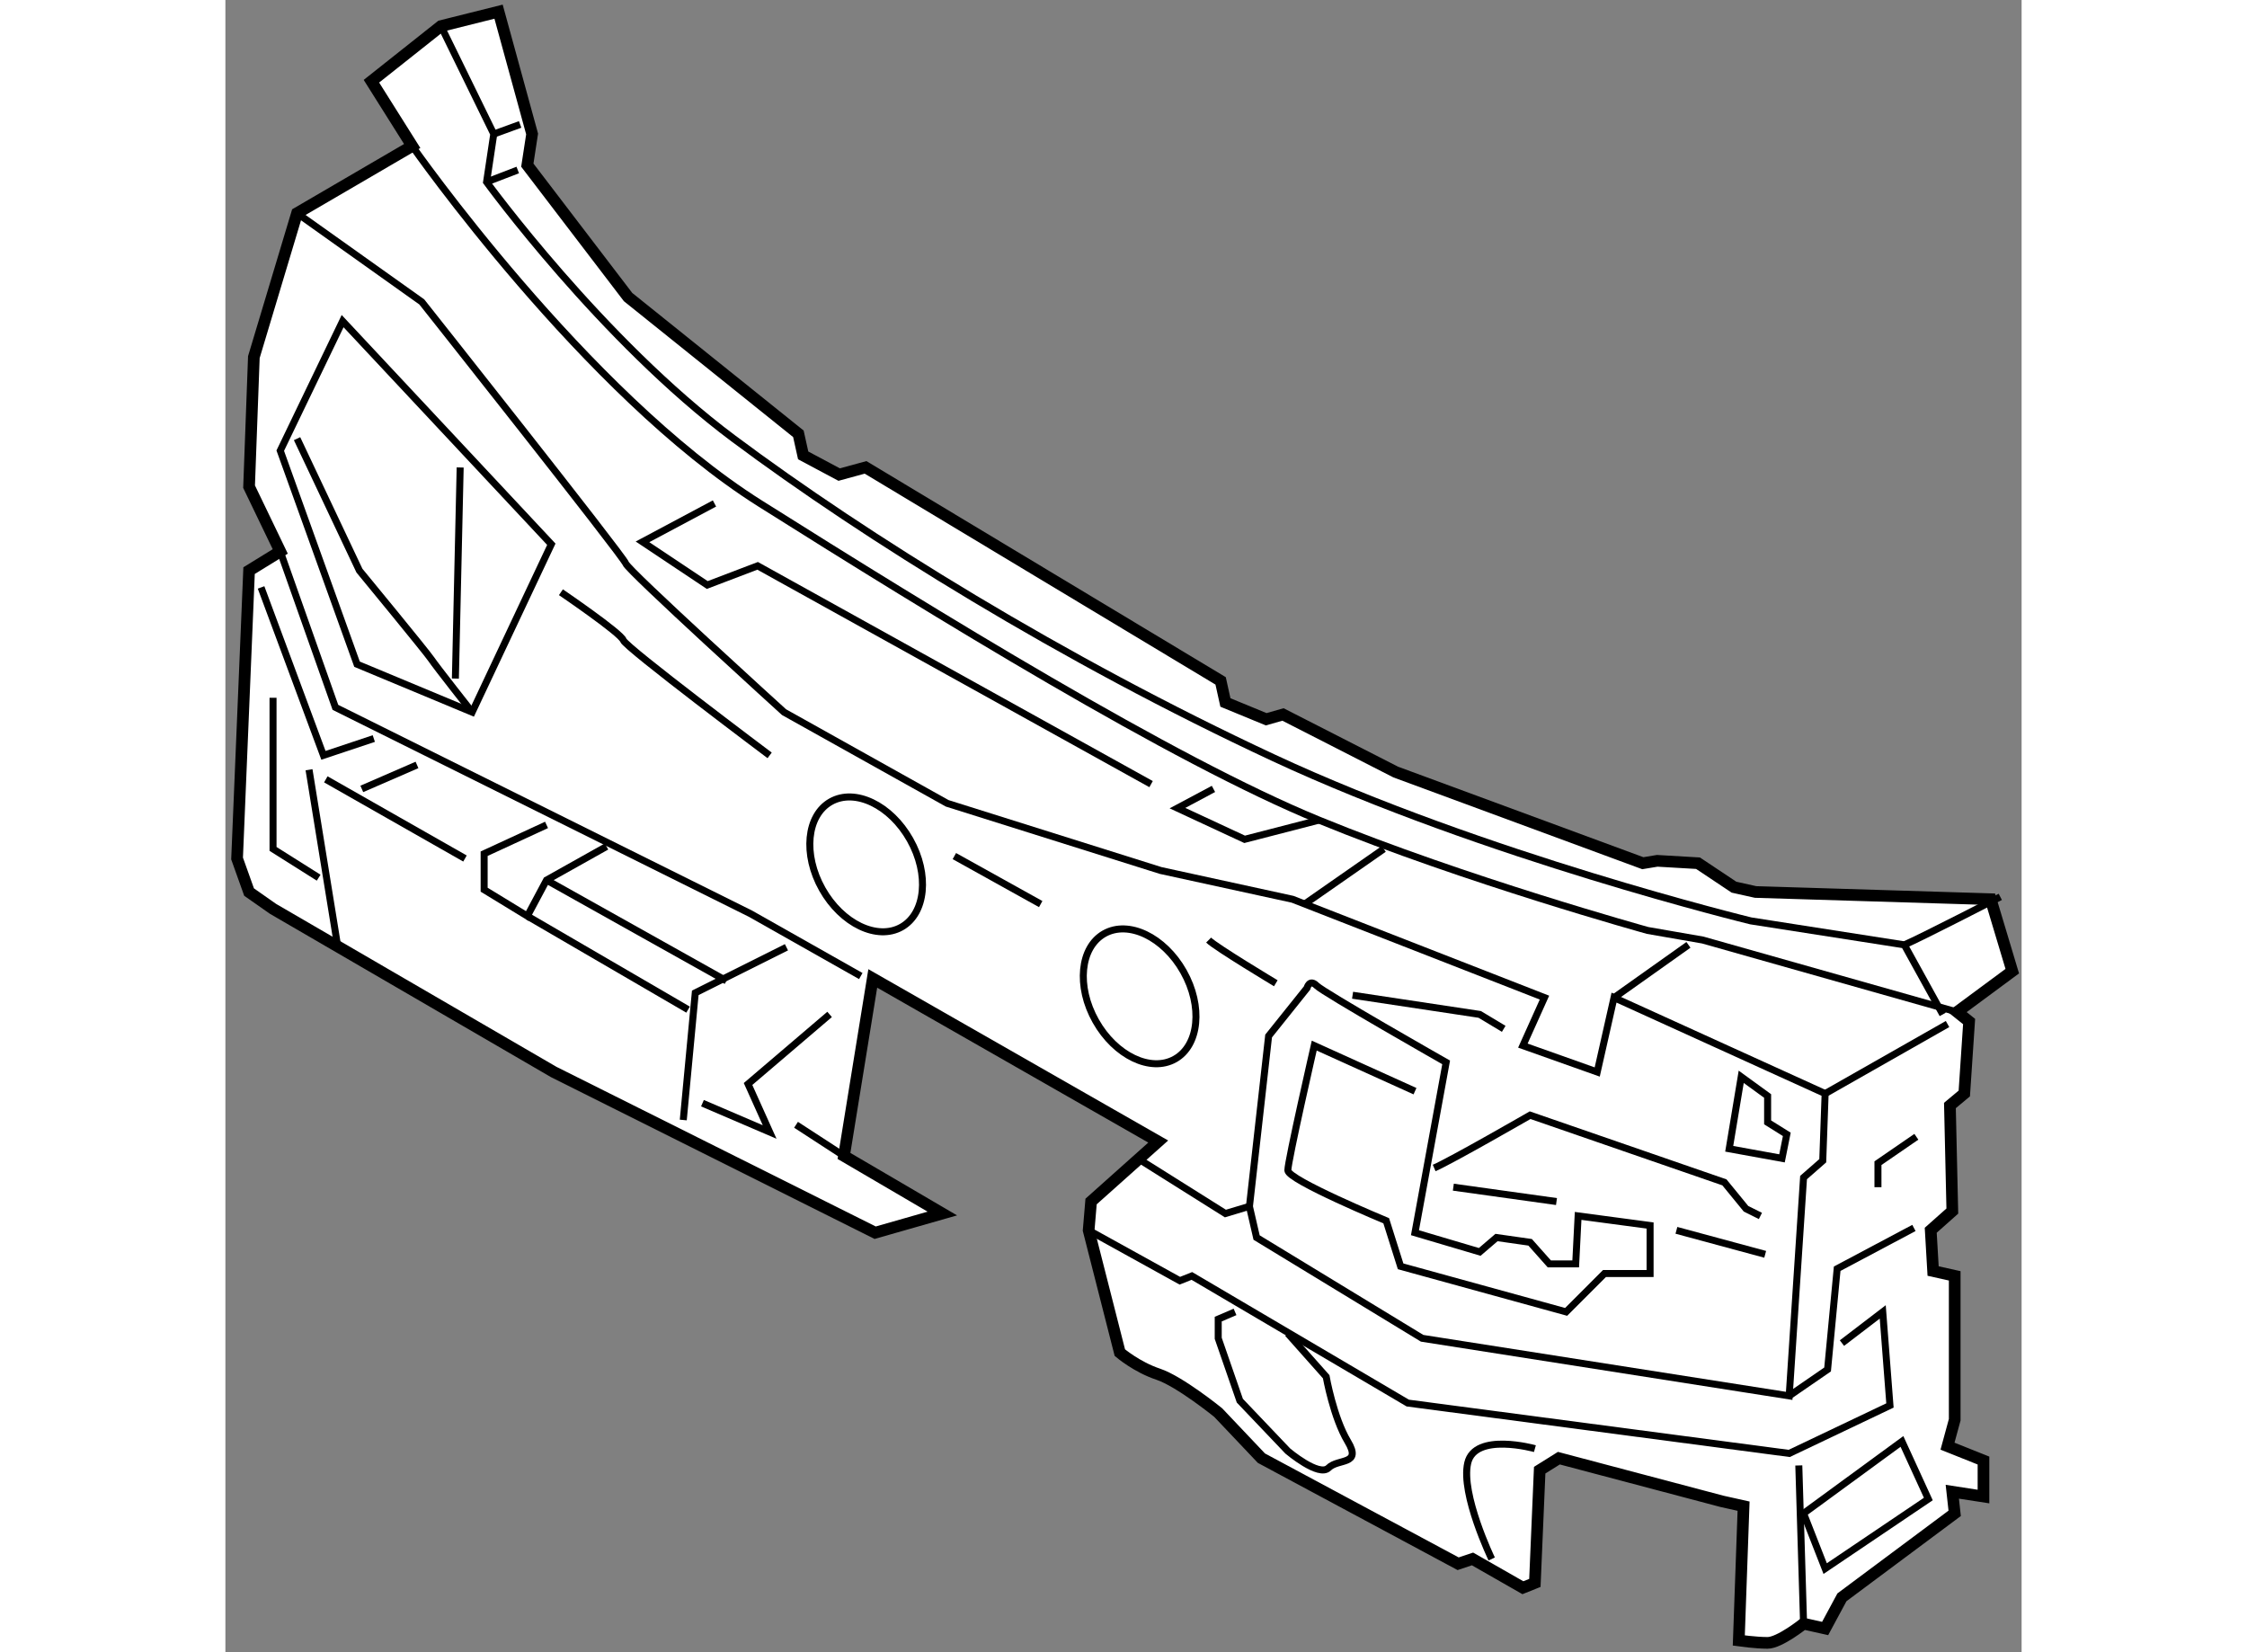 <?xml version="1.0" encoding="utf-8"?>
<!-- Generator: Adobe Illustrator 15.1.0, SVG Export Plug-In . SVG Version: 6.00 Build 0)  -->
<!DOCTYPE svg PUBLIC "-//W3C//DTD SVG 1.1//EN" "http://www.w3.org/Graphics/SVG/1.1/DTD/svg11.dtd">
<svg version="1.1" xmlns="http://www.w3.org/2000/svg" xmlns:xlink="http://www.w3.org/1999/xlink" x="0px" y="0px" width="244.8px"
	 height="180px" viewBox="136.536 93.587 76.952 70.783" enable-background="new 0 0 244.8 180" xml:space="preserve">
	
<rect x="136.536" y="93.587" width="76.952" height="70.783" fill="#808080" stroke="none"/>
	
<g><path fill="#FFFFFF" stroke="#000000" stroke-width="0.5" d="M148.239,94.087l-2.467,0.617l-2.98,2.363l1.747,2.775l-4.933,2.878			l-1.851,6.166l-0.205,5.55l1.336,2.775l-1.336,0.822l-0.514,12.333l0.514,1.438l1.027,0.72l12.024,6.988l13.772,6.886l2.878-0.822			l-4.214-2.467l1.233-7.605l12.23,6.988l-2.877,2.569l-0.104,1.233l1.336,5.241c0,0,0.72,0.617,1.645,0.925			c0.925,0.309,2.569,1.644,2.569,1.644l1.851,1.953l8.428,4.523l0.616-0.206l2.158,1.233l0.514-0.206l0.206-4.83l0.822-0.514			l6.988,1.85l0.925,0.206l-0.205,5.755c0,0,0.719,0.102,1.233,0.102c0.514,0,1.541-0.822,1.541-0.822l0.925,0.206l0.72-1.336			l4.83-3.598l-0.102-0.925l1.336,0.206v-1.542l-1.541-0.616l0.308-1.131v-6.166l-0.925-0.206l-0.102-1.747l0.925-0.822			l-0.103-4.523l0.616-0.514l0.206-3.083l-0.514-0.411l2.363-1.747l-0.925-3.083l-10.072-0.309l-0.925-0.206l-1.541-1.027			l-1.747-0.102l-0.617,0.102l-10.586-3.905l-4.83-2.467l-0.72,0.205l-1.747-0.719l-0.205-0.925l-15.211-9.147l-1.131,0.309			l-1.542-0.822l-0.205-0.925l-7.297-5.858l-4.316-5.652l0.205-1.336L148.239,94.087z"></path><path fill="none" stroke="#000000" stroke-width="0.3" d="M144.538,99.842c0,0,7.4,10.586,14.902,15.313			c7.503,4.728,17.678,10.997,23.946,13.566c6.27,2.569,14.081,4.728,14.081,4.728l2.363,0.411l10.895,3.083"></path><path fill="none" stroke="#000000" stroke-width="0.3" d="M145.772,94.704l2.261,4.625l-0.308,2.055			c0,0,4.933,6.783,10.586,10.997c5.652,4.214,14.08,9.455,23.124,13.669c9.044,4.214,20.452,6.989,20.452,6.989l6.577,1.027			l1.645,2.98"></path><path fill="none" stroke="#000000" stroke-width="0.3" d="M208.464,134.066c0.72-0.309,4.111-2.056,4.111-2.056"></path><line fill="none" stroke="#000000" stroke-width="0.3" x1="148.033" y1="99.329" x2="149.163" y2="98.918"></line><line fill="none" stroke="#000000" stroke-width="0.3" x1="147.725" y1="101.383" x2="149.061" y2="100.87"></line><path fill="none" stroke="#000000" stroke-width="0.3" d="M139.606,102.72l5.344,3.802c0,0,8.633,10.895,8.736,11.203			c0.102,0.308,6.783,6.372,6.783,6.372l6.988,3.905l9.147,2.878l5.652,1.233l10.791,4.213l-0.925,2.056l3.185,1.131l0.72-3.187			l9.044,4.111l-0.102,2.878l-0.822,0.72l-0.616,9.353l-15.725-2.467l-7.092-4.316l-0.308-1.337l-1.028,0.309l-3.597-2.261"></path><line fill="none" stroke="#000000" stroke-width="0.3" x1="205.073" y1="140.438" x2="210.315" y2="137.458"></line><polyline fill="none" stroke="#000000" stroke-width="0.3" points="203.532,153.388 205.176,152.257 205.587,147.941 			208.875,146.194 		"></polyline><polyline fill="none" stroke="#000000" stroke-width="0.3" points="208.979,142.288 207.334,143.419 207.334,144.447 		"></polyline><polyline fill="none" stroke="#000000" stroke-width="0.3" points="205.792,151.127 207.539,149.791 207.848,153.799 			203.532,155.854 187.19,153.696 177.941,148.25 177.426,148.455 173.521,146.296 		"></polyline><path fill="none" stroke="#000000" stroke-width="0.3" d="M179.79,149.791l-0.72,0.309v0.822l0.926,2.672l2.055,2.158			c0,0,1.336,1.131,1.747,0.72c0.411-0.411,1.439-0.102,0.822-1.131c-0.616-1.027-0.925-2.774-0.925-2.774l-1.645-1.851"></path><path fill="none" stroke="#000000" stroke-width="0.3" d="M192.637,155.649c0,0-2.569-0.72-2.878,0.616			c-0.308,1.337,1.028,4.111,1.028,4.111"></path><line fill="none" stroke="#000000" stroke-width="0.3" x1="203.943" y1="156.369" x2="204.148" y2="163.151"></line><polygon fill="none" stroke="#000000" stroke-width="0.3" points="204.148,158.423 208.362,155.34 209.492,157.807 			205.073,160.788 		"></polygon><path fill="none" stroke="#000000" stroke-width="0.3" d="M180.408,145.268l0.821-7.297l1.645-2.055c0,0,0.102-0.411,0.411-0.104			c0.309,0.309,5.55,3.289,5.55,3.289l-1.336,7.297l2.775,0.822l0.719-0.616l1.44,0.205l0.822,0.925h1.13l0.104-2.056l3.083,0.411			v2.056h-1.953l-1.644,1.645l-7.091-1.952l-0.617-1.953c0,0-4.214-1.747-4.214-2.158c0-0.411,1.131-5.345,1.131-5.345l4.316,1.953"></path><polyline fill="none" stroke="#000000" stroke-width="0.3" points="184.826,136.224 190.274,137.046 191.301,137.664 		"></polyline><path fill="none" stroke="#000000" stroke-width="0.3" d="M188.321,143.625c0.72-0.309,4.111-2.262,4.111-2.262l8.324,2.878			l0.925,1.131l0.617,0.308"></path><line fill="none" stroke="#000000" stroke-width="0.3" x1="189.143" y1="144.447" x2="193.562" y2="145.063"></line><line fill="none" stroke="#000000" stroke-width="0.3" x1="198.7" y1="146.296" x2="202.503" y2="147.324"></line><polygon fill="none" stroke="#000000" stroke-width="0.3" points="201.476,139.719 200.962,142.802 203.223,143.213 			203.429,142.185 202.607,141.671 202.607,140.541 		"></polygon><line fill="none" stroke="#000000" stroke-width="0.3" x1="186.162" y1="129.956" x2="182.771" y2="132.319"></line><line fill="none" stroke="#000000" stroke-width="0.3" x1="196.029" y1="136.327" x2="199.215" y2="134.066"></line><polyline fill="none" stroke="#000000" stroke-width="0.3" points="178.866,127.385 177.324,128.208 180.201,129.545 			183.387,128.722 		"></polyline><polyline fill="none" stroke="#000000" stroke-width="0.3" points="157.489,115.156 154.405,116.8 157.18,118.65 159.338,117.828 			176.194,127.18 		"></polyline><polygon fill="none" stroke="#000000" stroke-width="0.3" points="141.558,107.344 138.886,112.894 142.175,122.042 			147.108,124.097 150.499,116.903 		"></polygon><line fill="none" stroke="#000000" stroke-width="0.3" x1="146.594" y1="113.614" x2="146.389" y2="122.658"></line><path fill="none" stroke="#000000" stroke-width="0.3" d="M139.606,112.38l2.672,5.653c0,0,2.878,3.494,3.083,3.802			c0.206,0.309,1.747,2.262,1.747,2.262"></path><polyline fill="none" stroke="#000000" stroke-width="0.3" points="138.886,117.212 141.249,123.891 159.03,132.73 			163.757,135.402 		"></polyline><polyline fill="none" stroke="#000000" stroke-width="0.3" points="138.577,123.48 138.577,129.956 140.531,131.188 		"></polyline><line fill="none" stroke="#000000" stroke-width="0.3" x1="140.119" y1="126.564" x2="141.353" y2="134.169"></line><polyline fill="none" stroke="#000000" stroke-width="0.3" points="142.894,125.227 140.736,125.947 138.064,118.753 		"></polyline><line fill="none" stroke="#000000" stroke-width="0.3" x1="142.38" y1="127.385" x2="144.744" y2="126.358"></line><polyline fill="none" stroke="#000000" stroke-width="0.3" points="150.294,128.927 147.621,130.161 147.621,131.703 			149.472,132.833 150.294,131.292 152.864,129.852 		"></polyline><line fill="none" stroke="#000000" stroke-width="0.3" x1="140.838" y1="126.975" x2="146.8" y2="130.367"></line><line fill="none" stroke="#000000" stroke-width="0.3" x1="149.472" y1="132.833" x2="156.358" y2="136.841"></line><line fill="none" stroke="#000000" stroke-width="0.3" x1="150.294" y1="131.292" x2="158.002" y2="135.608"></line><polyline fill="none" stroke="#000000" stroke-width="0.3" points="160.572,134.169 156.666,136.122 156.152,141.569 		"></polyline><polyline fill="none" stroke="#000000" stroke-width="0.3" points="162.421,137.046 158.927,140.027 159.852,142.083 			156.974,140.849 		"></polyline><line fill="none" stroke="#000000" stroke-width="0.3" x1="160.983" y1="141.774" x2="163.038" y2="143.11"></line><path fill="none" stroke="#000000" stroke-width="0.3" d="M150.91,118.959c0,0,2.569,1.747,2.672,2.055			c0.104,0.309,6.27,4.934,6.27,4.934"></path><line fill="none" stroke="#000000" stroke-width="0.3" x1="167.766" y1="130.263" x2="171.465" y2="132.319"></line><path fill="none" stroke="#000000" stroke-width="0.3" d="M178.659,133.861c0.309,0.308,2.878,1.85,2.878,1.85"></path><path fill="none" stroke="#000000" stroke-width="0.3" d="M165.867,129.558c0.837,1.483,0.673,3.16-0.365,3.746			c-1.039,0.585-2.559-0.143-3.395-1.626c-0.836-1.483-0.672-3.161,0.366-3.746C163.511,127.347,165.031,128.075,165.867,129.558z"></path><path fill="none" stroke="#000000" stroke-width="0.3" d="M177.583,135.211c0.836,1.483,0.672,3.161-0.366,3.746			c-1.038,0.585-2.558-0.143-3.393-1.626c-0.837-1.483-0.673-3.16,0.365-3.746C175.228,133,176.747,133.727,177.583,135.211z"></path></g>


</svg>